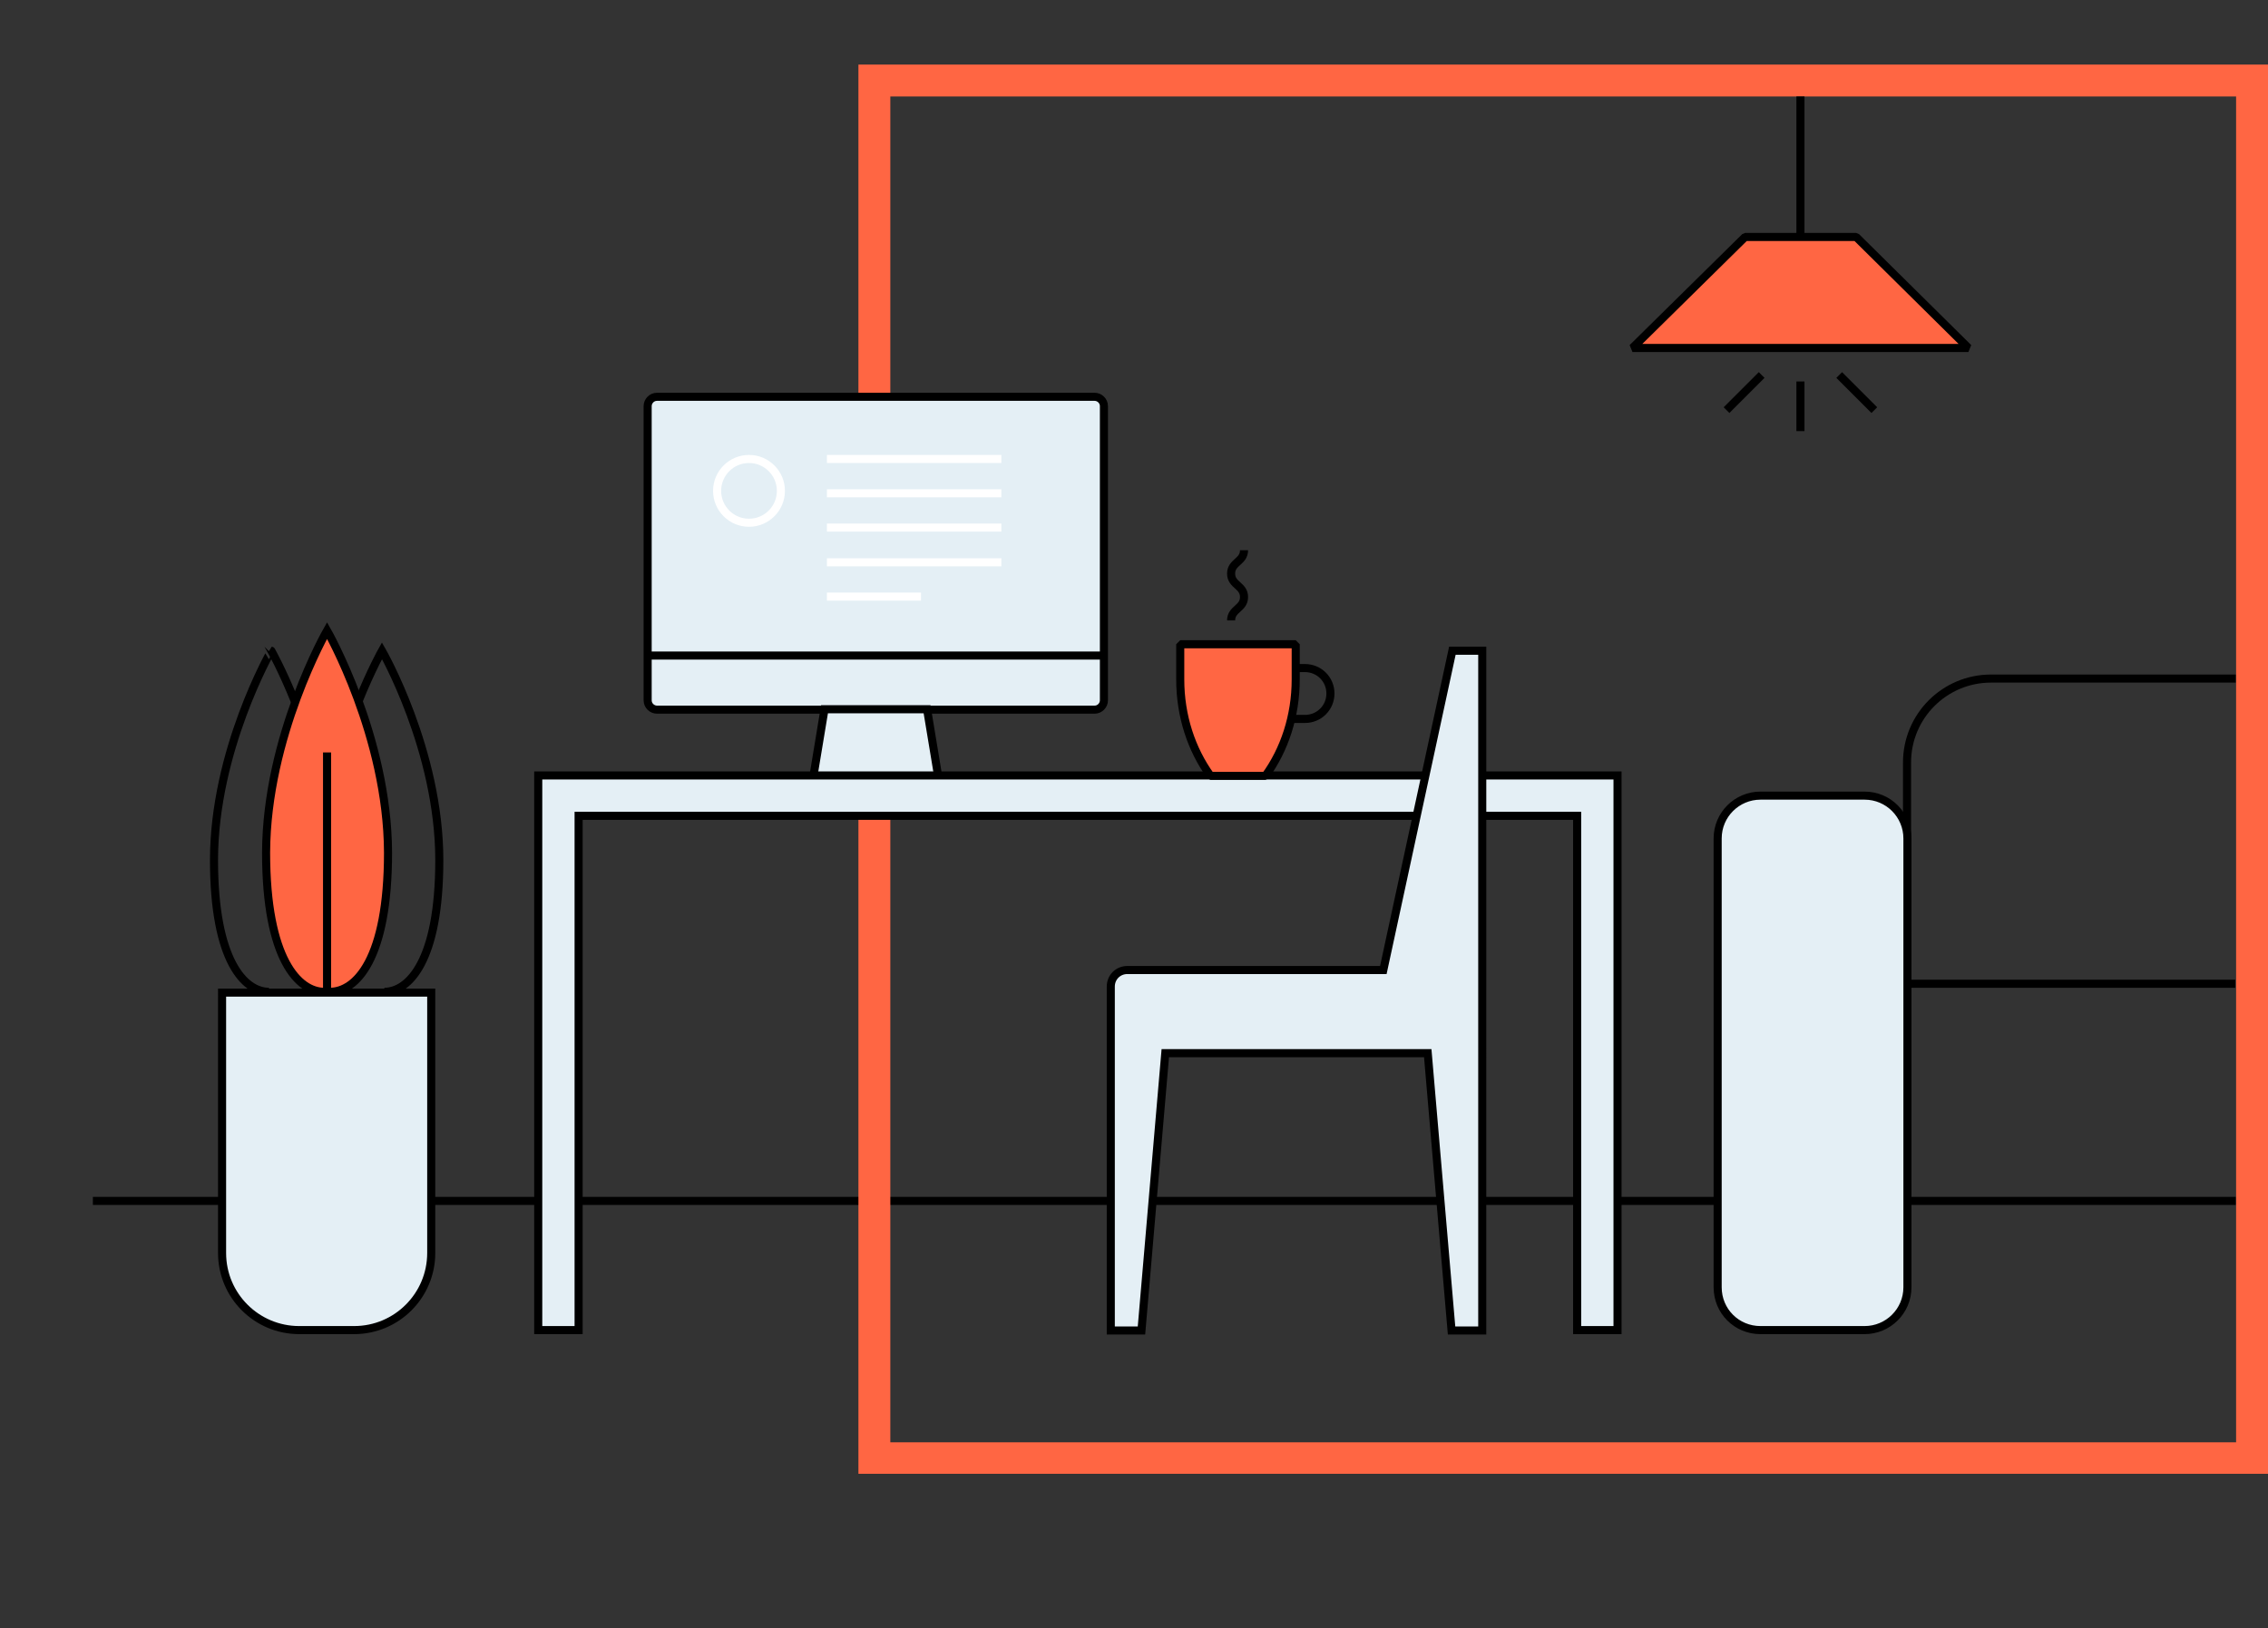 <?xml version="1.0" encoding="UTF-8"?> <svg xmlns="http://www.w3.org/2000/svg" xmlns:xlink="http://www.w3.org/1999/xlink" version="1.1" id="Слой_1" x="0px" y="0px" viewBox="0 0 561.7 403.3" style="enable-background:new 0 0 561.7 403.3;" xml:space="preserve"><rect x="0" y="0" width="561.7" height="403.3" fill="#333333" stroke="none"/> <style type="text/css"> .st0{fill:#E4EFF5;stroke:#000000;stroke-width:2;stroke-miterlimit:10;} .st1{fill:#FF6643;} .st2{fill:#FF6643;stroke:#000000;stroke-width:2;stroke-miterlimit:10;} .st3{fill:none;stroke:#000000;stroke-width:2;stroke-miterlimit:10;} .st4{fill:#FF6643;stroke:#000000;stroke-width:2;stroke-linejoin:bevel;stroke-miterlimit:10;} .st5{fill:#E4EFF5;stroke:#000000;stroke-width:2;stroke-linejoin:bevel;stroke-miterlimit:10;} .st6{fill:#E4EFF5;stroke:#FFFFFF;stroke-width:2;stroke-miterlimit:10;} </style> <g> <line class="st0" x1="425.4" y1="297.5" x2="23" y2="297.5"></line> <path class="st1" d="M553.8,23.9v333.4H220.5V23.9H553.8 M561.7,16H212.6v349.1h349.1V16L561.7,16z"></path> <g> <path class="st0" d="M273.4,173.5c0,1.2-1,2.3-2.3,2.3H162.7c-1.2,0-2.3-1-2.3-2.3v-72.9c0-1.2,1-2.3,2.3-2.3h108.4 c1.2,0,2.3,1,2.3,2.3V173.5z"></path> <polyline class="st0" points="232.2,191.4 229.6,175.7 204.2,175.7 201.6,191.4 "></polyline> <line class="st0" x1="160.4" y1="162.4" x2="273.4" y2="162.4"></line> </g> <polygon class="st0" points="400.6,329.5 390.6,329.5 390.6,202.1 143.3,202.1 143.3,329.5 133.3,329.5 133.3,192.1 400.6,192.1 "></polygon> <g> <g> <path class="st2" d="M80.3,245.7c-6.3,0-14.4-8-14.4-34.5c0.1-28.8,15.1-55,15.1-55s15,26.2,15.1,55c0,26.5-8,34.5-14.4,34.5 H80.3z"></path> <line class="st3" x1="81" y1="245.7" x2="81" y2="186.4"></line> <path class="st3" d="M88.8,173.7c3.1-7.7,5.8-12.5,5.8-12.5s14.2,24.7,14.2,51.9c0,25-7.6,32.6-13.6,32.6"></path> <path class="st3" d="M73,173.7c-3.1-7.7-5.8-12.5-5.8-12.5S53,185.9,53,213.1c0,25,7.6,32.6,13.6,32.6"></path> </g> <path class="st0" d="M55.1,245.9h51.7v64.5c0,10.5-8.5,19.1-19.1,19.1H74.1c-10.5,0-19.1-8.5-19.1-19.1V245.9z"></path> </g> <line class="st0" x1="445.9" y1="23.9" x2="445.9" y2="57.8"></line> <g> <polygon class="st4" points="432.2,58.7 459.7,58.7 487.5,86.2 404.3,86.2 "></polygon> <line class="st5" x1="445.9" y1="94.5" x2="445.9" y2="106.8"></line> <g> <line class="st5" x1="455.5" y1="92.9" x2="464.2" y2="101.6"></line> <line class="st5" x1="436.3" y1="92.9" x2="427.6" y2="101.6"></line> </g> </g> <g> <g> <line class="st6" x1="204.8" y1="113.7" x2="248" y2="113.7"></line> <line class="st6" x1="204.8" y1="122.2" x2="248" y2="122.2"></line> <line class="st6" x1="204.8" y1="130.7" x2="248" y2="130.7"></line> <line class="st6" x1="204.8" y1="139.3" x2="248" y2="139.3"></line> <line class="st6" x1="204.8" y1="147.8" x2="228.1" y2="147.8"></line> </g> <circle class="st6" cx="185.5" cy="121.6" r="7.9"></circle> </g> <g> <g> <path class="st4" d="M320.9,159.6v8.7c0,9.1-2.8,17.4-7.5,23.9h-1.2h-0.9h-9.5h-0.7h-1.3c-4.7-6.5-7.5-14.8-7.5-23.9v-8.7H320.9z "></path> <path class="st3" d="M320.9,165.5h2.3c3.5,0,6.3,2.8,6.3,6.3s-2.8,6.3-6.3,6.3h-3.1"></path> </g> <g> <path class="st3" d="M304.9,153.7c0-2.9,3.2-2.9,3.2-5.8c0-2.9-3.2-2.9-3.2-5.8c0-2.9,3.2-2.9,3.2-5.8"></path> </g> </g> <g> <path class="st3" d="M553.7,168.1h-60.6c-11.5,0-20.8,9.3-20.8,20.8v54.8h81.3"></path> <path class="st0" d="M436,329.5h25.8c5.8,0,10.6-4.7,10.6-10.6V207.7c0-5.8-4.7-10.6-10.6-10.6H436c-5.8,0-10.6,4.7-10.6,10.6 v111.2C425.4,324.8,430.1,329.5,436,329.5z"></path> <line class="st3" x1="472.3" y1="297.5" x2="553.7" y2="297.5"></line> </g> <path class="st0" d="M359.7,161.2l-17.1,79.1h-63.4c-2.3,0-4.1,1.8-4.1,4.1v85.2h7.6l5.9-68.7h65l5.9,68.7h7.6V161.2H359.7z"></path> </g> </svg> 